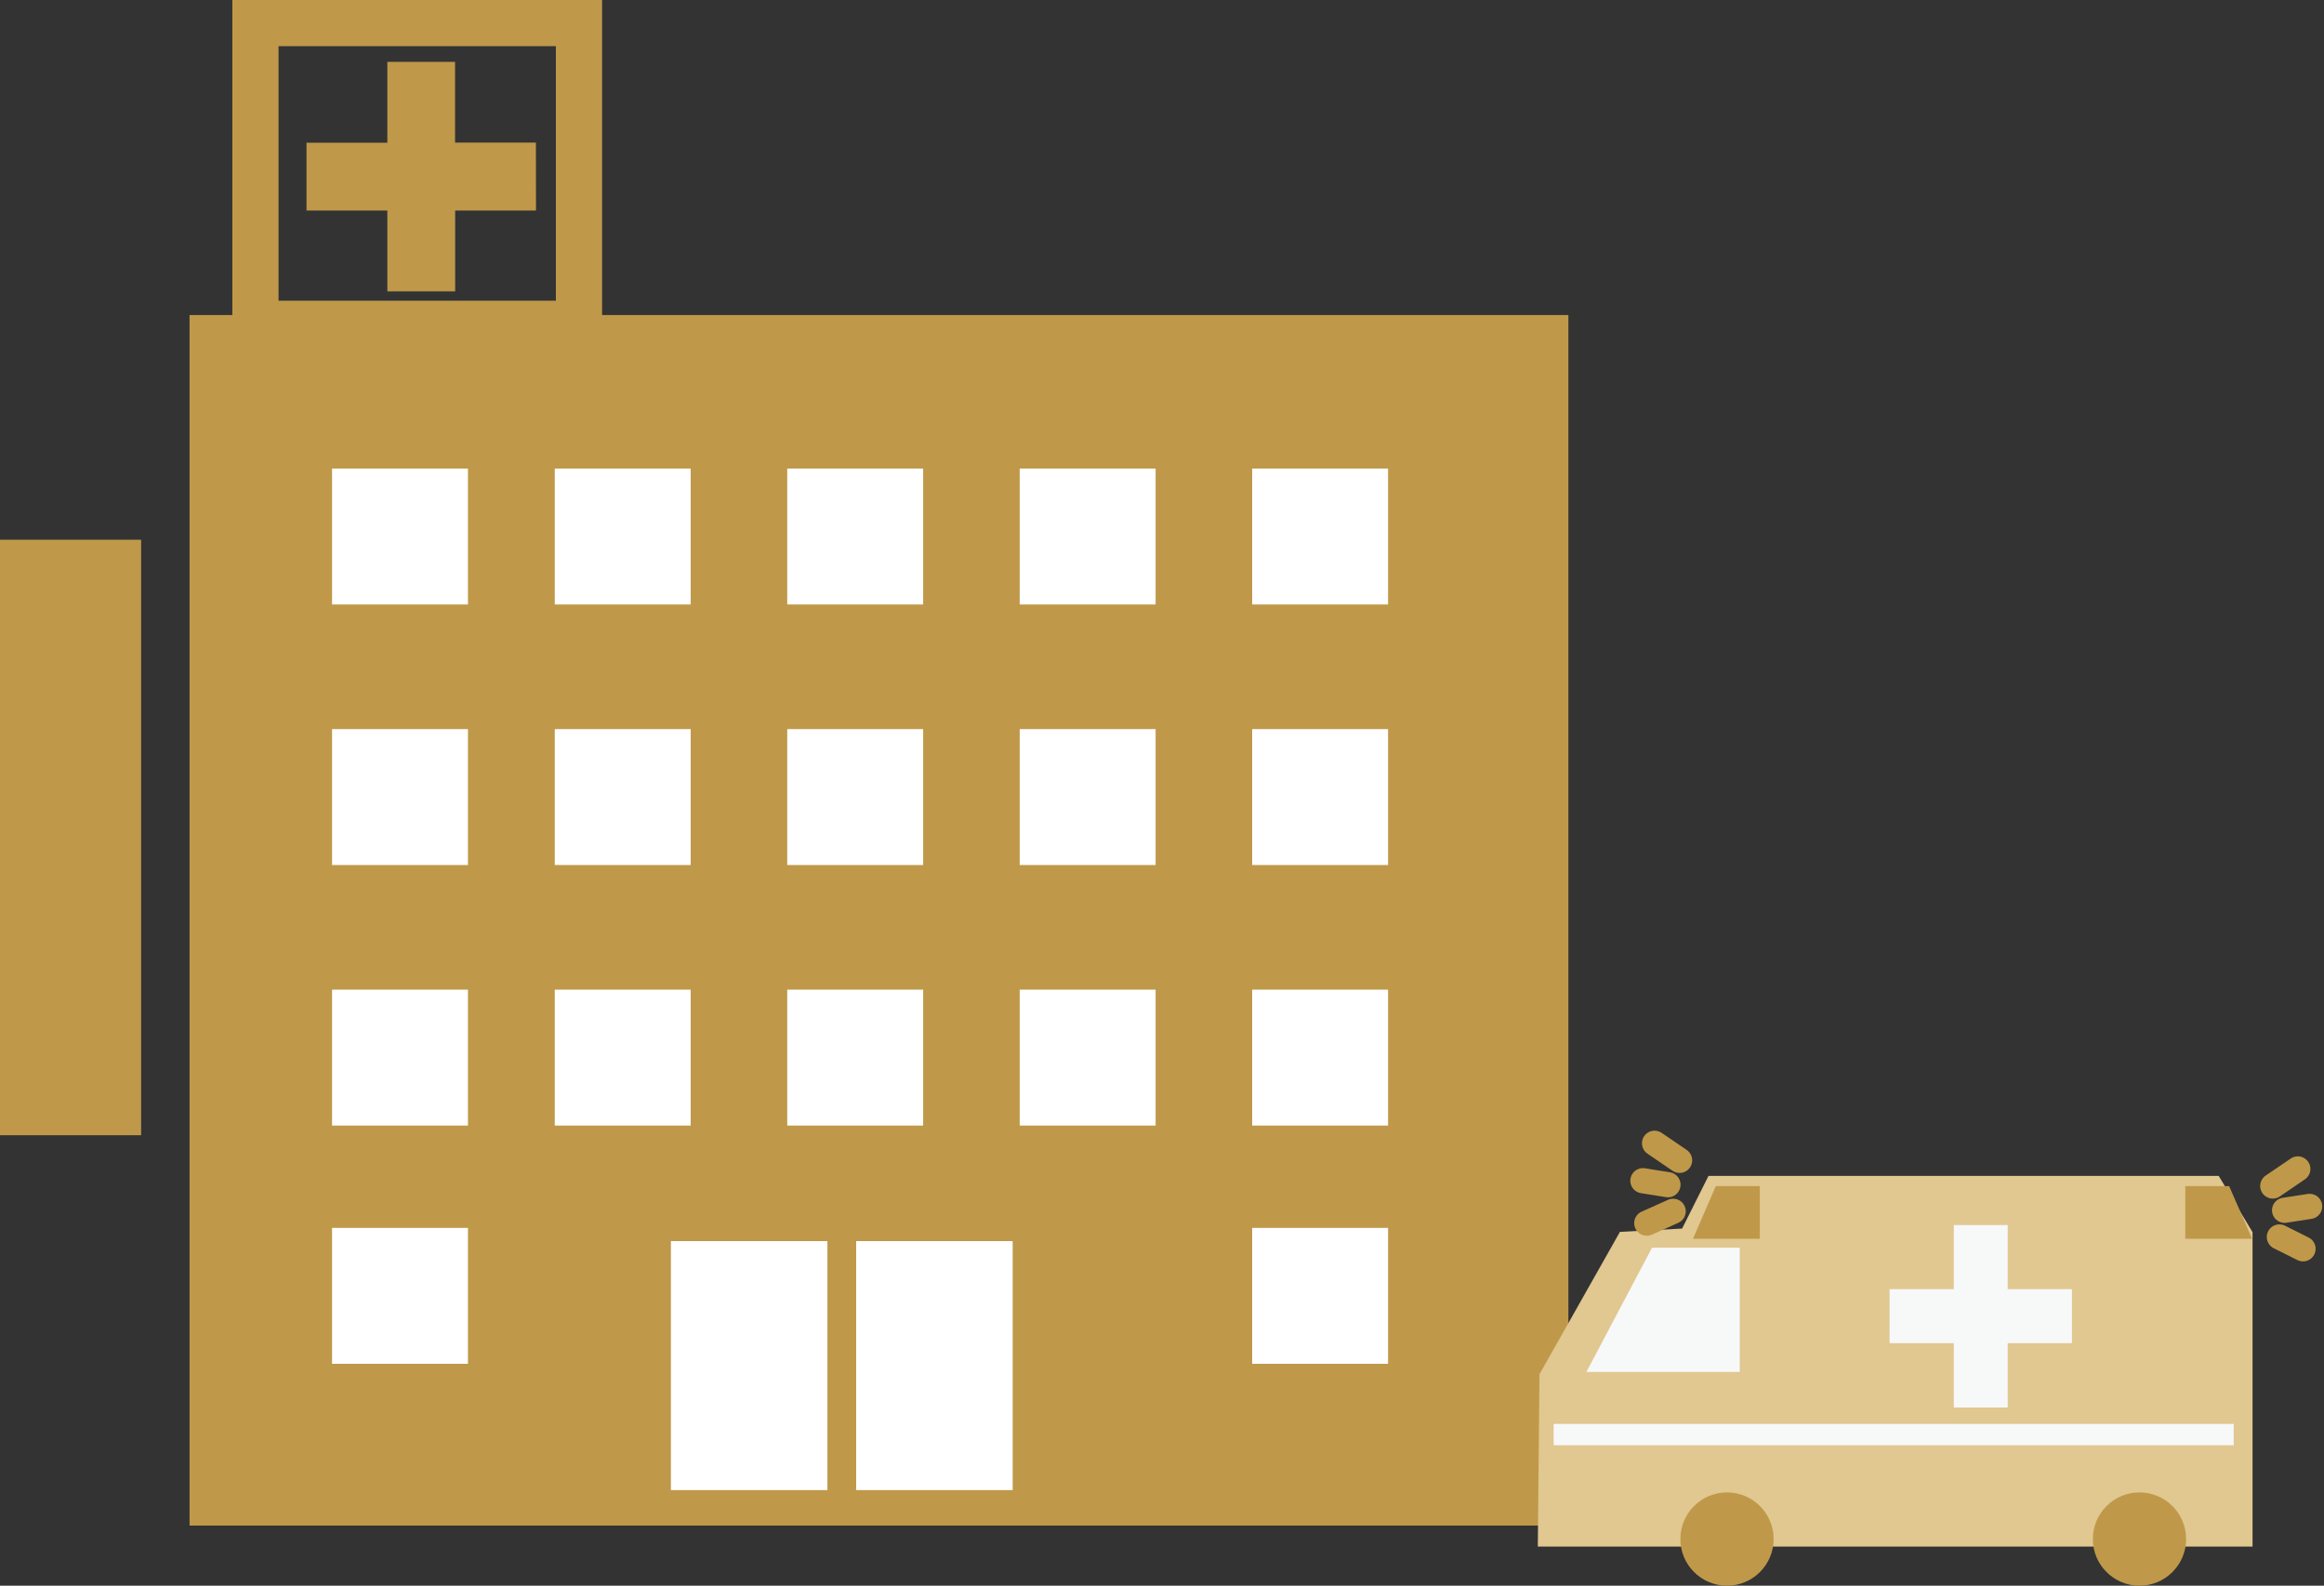 <svg id="_レイヤー_1-2" xmlns="http://www.w3.org/2000/svg" width="100.622" height="68.651" viewBox="0 0 100.622 68.651">
  <rect x="0" y="0" width="100.622" height="68.651" fill="#333333" stroke="none"/>
  <rect id="長方形_34" data-name="長方形 34" width="59.699" height="52.409" transform="translate(8.207 13.639)" fill="#bf9949"/>
  <rect id="長方形_35" data-name="長方形 35" width="5.884" height="5.884" transform="translate(14.377 20.286)" fill="#fff"/>
  <rect id="長方形_36" data-name="長方形 36" width="5.884" height="5.884" transform="translate(24.02 20.286)" fill="#fff"/>
  <rect id="長方形_37" data-name="長方形 37" width="5.884" height="5.884" transform="translate(34.085 20.286)" fill="#fff"/>
  <rect id="長方形_38" data-name="長方形 38" width="5.884" height="5.884" transform="translate(44.15 20.286)" fill="#fff"/>
  <rect id="長方形_39" data-name="長方形 39" width="5.884" height="5.884" transform="translate(54.215 20.286)" fill="#fff"/>
  <rect id="長方形_40" data-name="長方形 40" width="5.884" height="5.884" transform="translate(14.377 31.566)" fill="#fff"/>
  <rect id="長方形_41" data-name="長方形 41" width="5.884" height="5.884" transform="translate(24.02 31.566)" fill="#fff"/>
  <rect id="長方形_42" data-name="長方形 42" width="5.884" height="5.884" transform="translate(34.085 31.566)" fill="#fff"/>
  <rect id="長方形_43" data-name="長方形 43" width="5.884" height="5.884" transform="translate(44.15 31.566)" fill="#fff"/>
  <rect id="長方形_44" data-name="長方形 44" width="5.884" height="5.884" transform="translate(54.215 31.566)" fill="#fff"/>
  <rect id="長方形_45" data-name="長方形 45" width="5.884" height="5.884" transform="translate(14.377 42.846)" fill="#fff"/>
  <rect id="長方形_46" data-name="長方形 46" width="5.884" height="5.884" transform="translate(24.02 42.846)" fill="#fff"/>
  <rect id="長方形_47" data-name="長方形 47" width="5.884" height="5.884" transform="translate(34.085 42.846)" fill="#fff"/>
  <rect id="長方形_48" data-name="長方形 48" width="5.884" height="5.884" transform="translate(44.15 42.846)" fill="#fff"/>
  <rect id="長方形_49" data-name="長方形 49" width="5.884" height="5.884" transform="translate(54.215 42.846)" fill="#fff"/>
  <rect id="長方形_50" data-name="長方形 50" width="5.884" height="5.884" transform="translate(14.377 53.161)" fill="#fff"/>
  <rect id="長方形_51" data-name="長方形 51" width="5.884" height="5.884" transform="translate(54.215 53.161)" fill="#fff"/>
  <rect id="長方形_52" data-name="長方形 52" width="6.777" height="10.78" transform="translate(29.048 53.732)" fill="#fff"/>
  <rect id="長方形_53" data-name="長方形 53" width="6.777" height="10.78" transform="translate(37.069 53.732)" fill="#fff"/>
  <rect id="長方形_54" data-name="長方形 54" width="14.008" height="13.019" transform="translate(11.06 1)" fill="none" stroke="#bf9949" stroke-linecap="round" stroke-miterlimit="10" stroke-width="2"/>
  <path id="パス_51" data-name="パス 51" d="M32.218,7.316h-3.5V3.82H25.786v3.5h-3.5v2.936h3.5v3.5h2.936v-3.5h3.5Z" transform="translate(-9.015 -1.141)" fill="#bf9949"/>
  <rect id="長方形_55" data-name="長方形 55" width="6.11" height="25.782" transform="translate(0 23.367)" fill="#bf9949"/>
  <path id="パス_52" data-name="パス 52" d="M147.515,104.08H116.57l.071-7.462,3.484-6.164,2.692-.143,1.143-2.281H146.05l1.465,2.436Z" transform="translate(-49.987 -37.121)" fill="#e1c790"/>
  <path id="パス_53" data-name="パス 53" d="M125.481,98.628H118.84l2.841-5.378h3.8Z" transform="translate(-50.154 -39.232)" fill="#f7f8f8"/>
  <path id="パス_54" data-name="パス 54" d="M150.037,94.375h-2.781V91.6h-2.335v2.775H142.14v2.341h2.781V99.5h2.335V96.716h2.781Z" transform="translate(-60.328 -38.564)" fill="#f7f8f8"/>
  <circle id="楕円形_12" data-name="楕円形 12" cx="2.019" cy="2.019" r="2.019" transform="translate(72.755 64.613)" fill="#bf9949"/>
  <circle id="楕円形_13" data-name="楕円形 13" cx="2.019" cy="2.019" r="2.019" transform="translate(90.614 64.613)" fill="#bf9949"/>
  <rect id="長方形_56" data-name="長方形 56" width="29.445" height="0.923" transform="translate(67.268 61.647)" fill="#f7f8f8"/>
  <line id="線_15" data-name="線 15" x2="1.084" y2="0.738" transform="translate(71.637 49.497)" fill="none" stroke="#bf9949" stroke-linecap="round" stroke-miterlimit="10" stroke-width="1.09"/>
  <line id="線_16" data-name="線 16" x2="1.084" y2="0.173" transform="translate(71.133 51.118)" fill="none" stroke="#bf9949" stroke-linecap="round" stroke-miterlimit="10" stroke-width="1.09"/>
  <line id="線_17" data-name="線 17" y1="0.512" x2="1.143" transform="translate(71.3 52.443)" fill="none" stroke="#bf9949" stroke-linecap="round" stroke-miterlimit="10" stroke-width="1.09"/>
  <line id="線_18" data-name="線 18" x1="1.084" y2="0.738" transform="translate(98.404 50.608)" fill="none" stroke="#bf9949" stroke-linecap="round" stroke-miterlimit="10" stroke-width="1.09"/>
  <line id="線_19" data-name="線 19" x1="1.084" y2="0.167" transform="translate(98.916 52.23)" fill="none" stroke="#bf9949" stroke-linecap="round" stroke-miterlimit="10" stroke-width="1.09"/>
  <line id="線_20" data-name="線 20" x1="1.024" y1="0.512" transform="translate(98.69 53.554)" fill="none" stroke="#bf9949" stroke-linecap="round" stroke-miterlimit="10" stroke-width="1.09"/>
  <path id="パス_55" data-name="パス 55" d="M129.574,88.03v2.281H126.68l.989-2.281Z" transform="translate(-53.379 -36.679)" fill="#bf9949"/>
  <path id="パス_56" data-name="パス 56" d="M163.64,88.03v2.281h2.894l-.995-2.281Z" transform="translate(-69.024 -36.679)" fill="#bf9949"/>
</svg>
